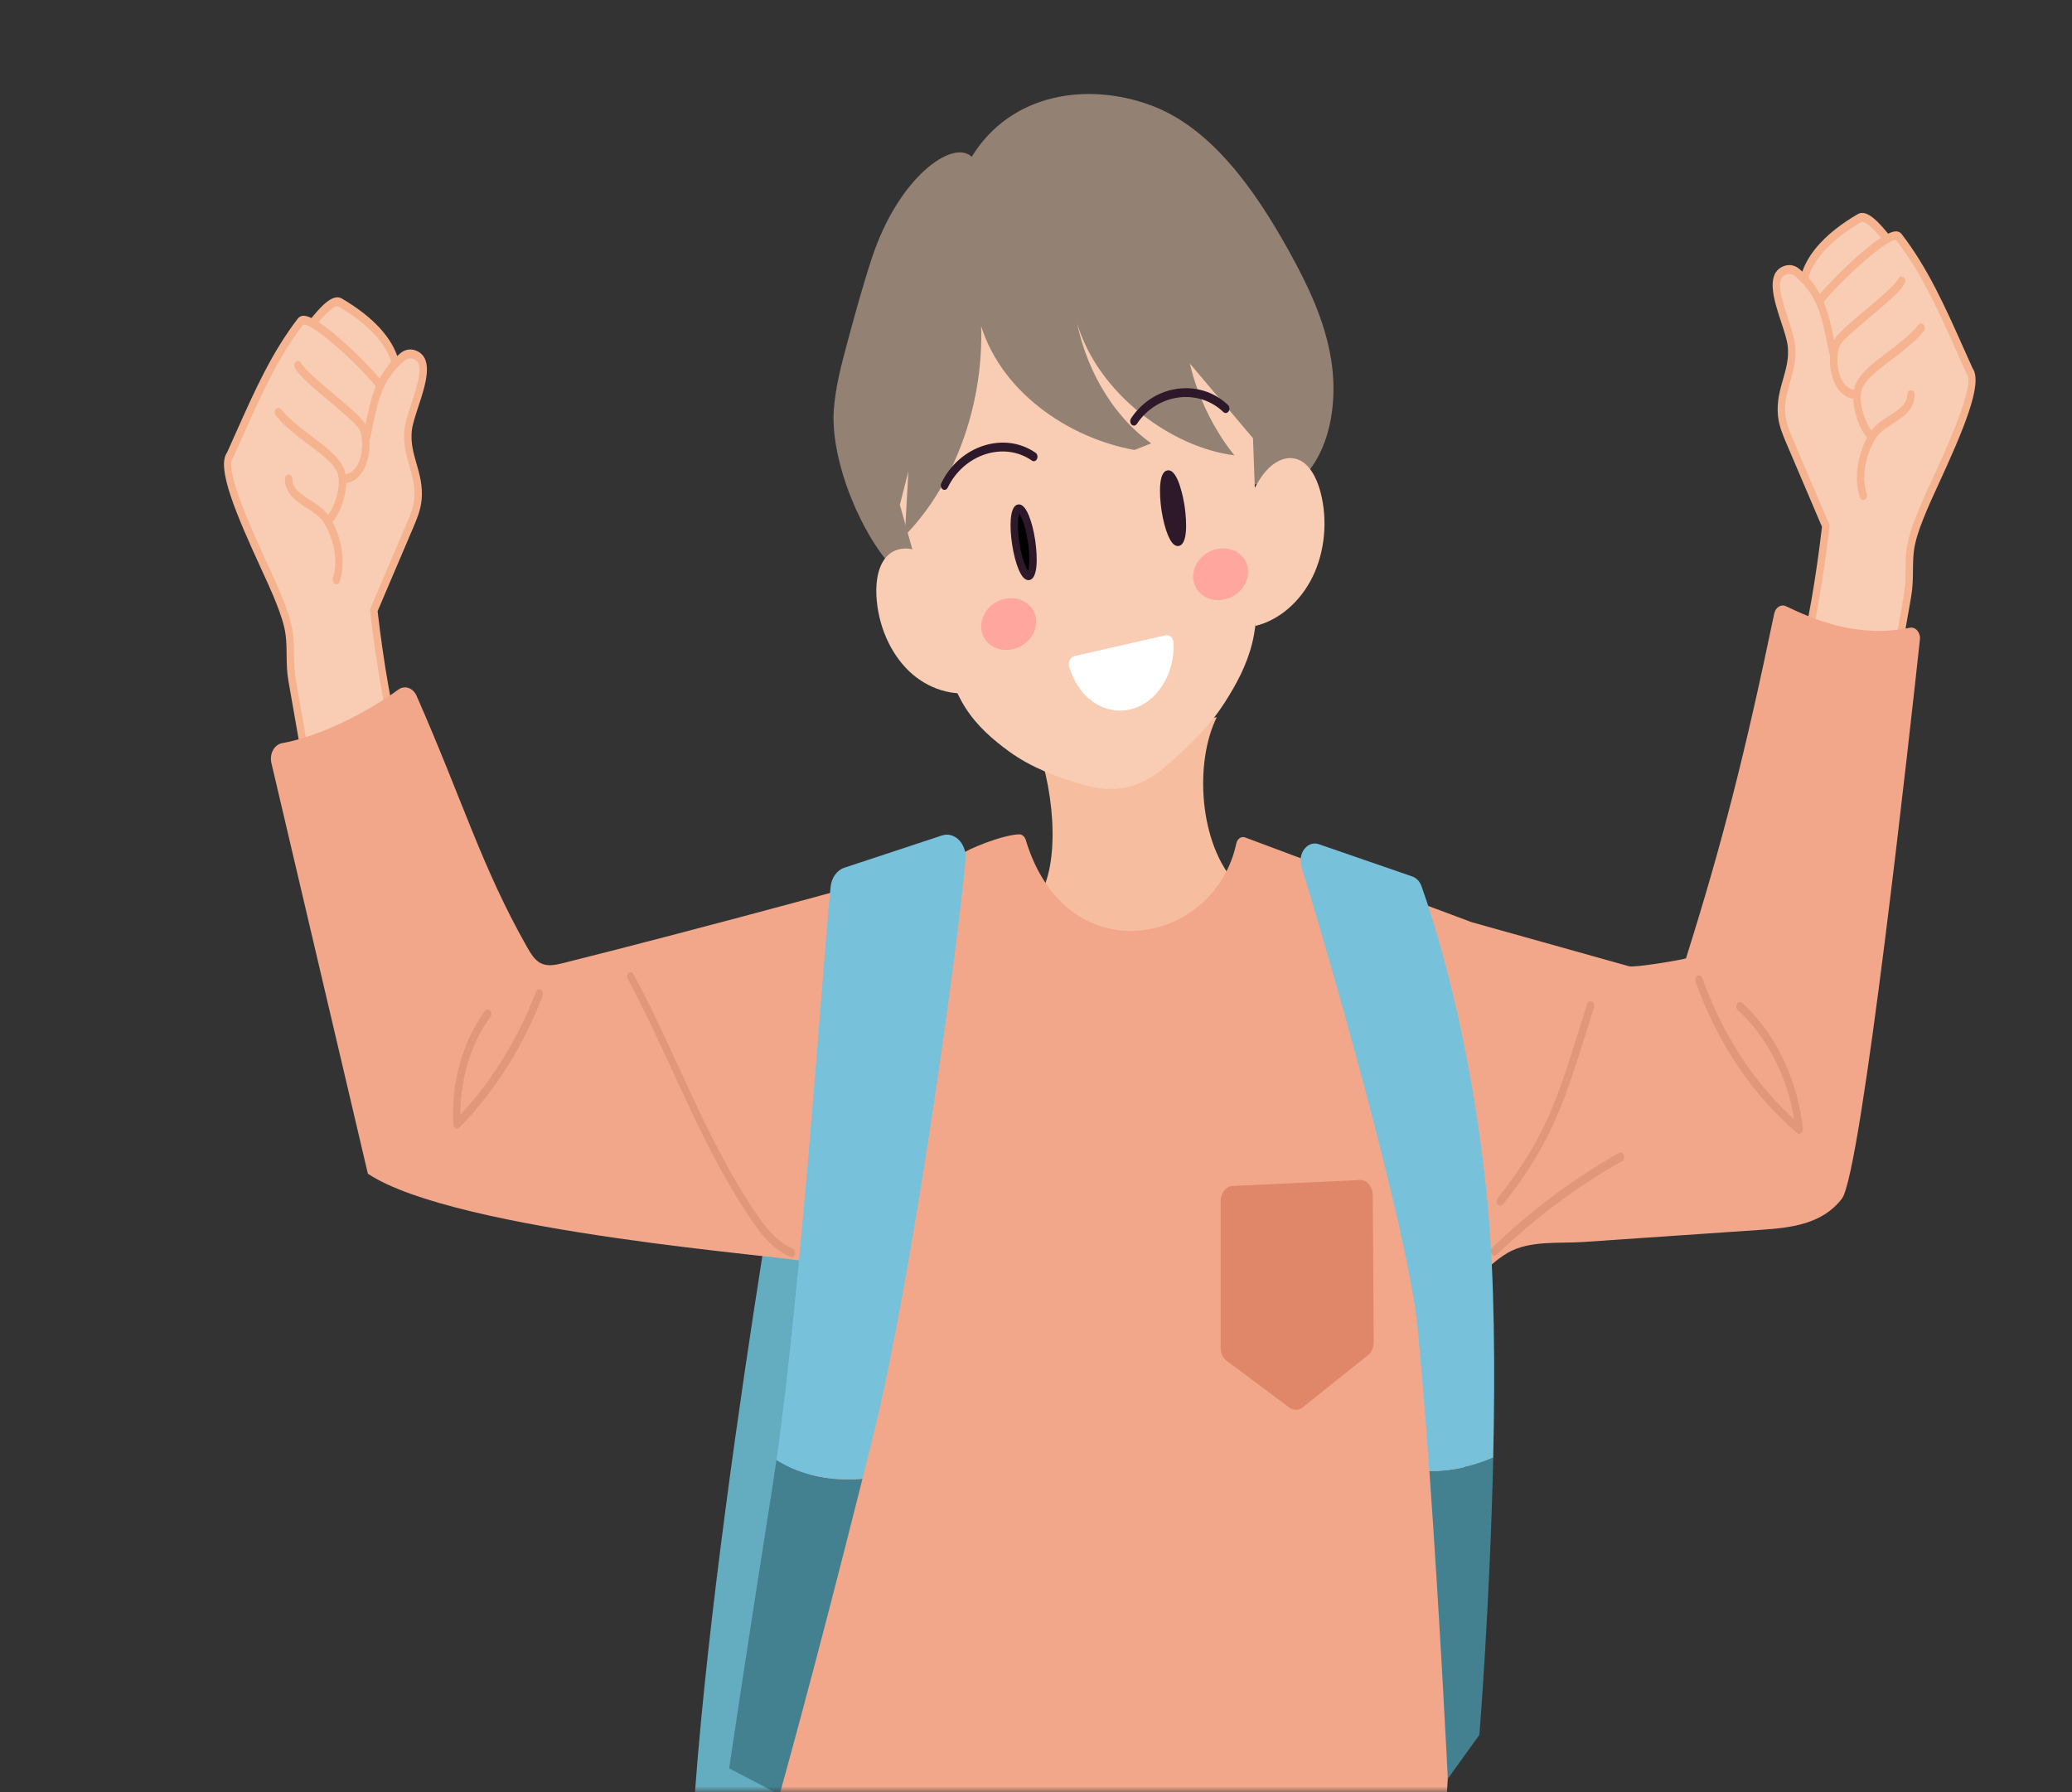 <svg width="185" height="160" viewBox="0 0 185 160" fill="none" xmlns="http://www.w3.org/2000/svg">
<rect x="0" y="0" width="185" height="160" fill="#333333" stroke="none"/>
<mask id="mask0_2001_1063" style="mask-type:alpha" maskUnits="userSpaceOnUse" x="0" y="0" width="185" height="160">
<rect width="185" height="160" fill="#D9D9D9"/>
</mask>
<g mask="url(#mask0_2001_1063)">
<path d="M69.586 102.85C69.586 102.85 59.346 162.358 62.025 178.042C64.704 193.725 84.339 197.129 99.55 197.965C114.761 198.801 123.795 194.899 126.556 183.011C129.32 171.122 128.121 102.85 128.121 102.85H69.586Z" fill="#64ACBF"/>
<path d="M116.816 42.096C118.875 39.539 119.417 35.6 118.851 32.096C118.284 28.592 116.755 25.433 115.114 22.466C112.012 16.857 108.101 11.382 102.768 9.406C97.148 7.322 90.294 8.264 86.761 13.995C85.057 12.385 80.212 15.84 77.846 23.037C77.011 25.577 76.303 28.174 75.603 30.774C75.098 32.643 74.61 34.538 74.454 36.495C74.082 41.167 77.024 48.08 80.048 51.019" fill="#938173"/>
<path d="M168.924 21.732C168.924 22.092 166.962 18.924 166.021 19.474C163.252 21.089 161.604 22.936 161.124 24.74L162.184 28.508" fill="#F9CCB4"/>
<path d="M161.871 28.636L160.774 24.743L160.808 24.617C161.332 22.645 163.084 20.742 165.877 19.113C166.735 18.614 167.896 20.029 168.666 20.965C168.811 21.141 168.99 21.36 169.044 21.402C168.996 21.363 168.875 21.33 168.76 21.405L168.904 21.732H169.255L169.04 22.128C168.792 22.252 168.655 22.084 168.198 21.529C167.802 21.047 166.594 19.582 166.164 19.833C163.638 21.308 161.978 23.046 161.472 24.74L162.496 28.378L161.871 28.636Z" fill="#F6B390"/>
<path d="M162.445 26.87C163.829 25.091 168.84 20.245 169.552 21.173C172.216 24.646 173.798 28.556 175.847 33.102C177.072 34.596 172.811 42.754 171.697 45.476C171.312 46.419 170.924 47.368 170.689 48.38C170.308 50.018 170.608 51.503 170.316 53.167C169.724 56.544 169.131 59.922 168.539 63.298L160.785 59.731C161.817 55.567 162.517 51.278 163.018 46.96C161.94 44.434 160.864 41.908 159.787 39.381C159.473 38.646 159.155 37.892 159.075 37.072C158.847 34.735 160.202 33.181 159.945 30.85C159.732 28.926 157.565 25.09 159.205 24.212C159.63 23.983 160.079 24.012 160.461 24.336C162.758 26.281 163.014 28.432 163.666 31.564" fill="#F9CCB4"/>
<path d="M168.783 63.839L160.381 59.975L160.469 59.618C161.407 55.836 162.129 51.717 162.677 47.032L159.493 39.565C159.184 38.842 158.836 38.023 158.747 37.119C158.625 35.869 158.919 34.843 159.203 33.852C159.478 32.892 159.738 31.984 159.619 30.903C159.556 30.339 159.3 29.56 159.027 28.735C158.42 26.893 157.664 24.601 159.073 23.846C159.612 23.559 160.188 23.617 160.651 24.009C161.483 24.712 162.062 25.453 162.489 26.248C163.96 24.519 167.917 20.657 169.278 20.657H169.281C169.55 20.657 169.709 20.79 169.794 20.902C172.15 23.973 173.646 27.331 175.379 31.217C175.621 31.757 175.865 32.308 176.118 32.868C177.095 34.207 175.299 38.401 173.035 43.33C172.601 44.273 172.227 45.088 171.996 45.655C171.623 46.567 171.237 47.51 171.009 48.489C170.818 49.315 170.809 50.102 170.8 50.935C170.792 51.675 170.784 52.439 170.642 53.252L168.785 63.841L168.783 63.839ZM161.189 59.491L168.296 62.76L169.993 53.085C170.121 52.35 170.129 51.657 170.136 50.924C170.146 50.075 170.155 49.198 170.371 48.272C170.615 47.221 171.015 46.244 171.401 45.299C171.64 44.716 172.018 43.894 172.456 42.943C173.737 40.154 176.403 34.351 175.612 33.387L175.557 33.297C175.297 32.72 175.045 32.155 174.797 31.599C173.086 27.759 171.608 24.444 169.309 21.447C168.698 21.164 164.638 24.729 162.83 26.966C163.3 28.085 163.549 29.31 163.826 30.683L163.987 31.47L163.346 31.666L163.184 30.873C162.633 28.154 162.27 26.358 160.272 24.667C159.923 24.371 159.572 24.457 159.34 24.581C158.575 24.991 159.003 26.505 159.642 28.442C159.93 29.314 160.201 30.137 160.275 30.8C160.414 32.07 160.117 33.11 159.829 34.117C159.557 35.066 159.301 35.961 159.404 37.029C159.479 37.788 159.785 38.506 160.081 39.201L163.36 46.894L163.346 47.019C162.809 51.651 162.103 55.736 161.19 59.493L161.189 59.491Z" fill="#F6B390"/>
<path d="M165.798 35.631C164.889 35.631 164.155 35.057 163.733 34.014C163.237 32.785 163.274 31.099 163.817 30.255C164.2 29.658 165.35 28.69 166.568 27.665C167.807 26.623 169.21 25.442 169.499 24.88C169.595 24.692 169.799 24.634 169.955 24.752C170.11 24.869 170.157 25.115 170.061 25.303C169.7 26.005 168.362 27.131 166.946 28.322C165.822 29.268 164.66 30.246 164.339 30.745C163.994 31.282 163.915 32.644 164.327 33.662C164.543 34.194 164.974 34.83 165.798 34.83C165.981 34.83 166.129 35.009 166.129 35.23C166.129 35.452 165.981 35.631 165.798 35.631Z" fill="#F6B390"/>
<path d="M167.171 39.341C167.138 39.341 167.105 39.335 167.073 39.323C166.545 39.124 166.055 38.137 165.796 37.353C165.605 36.776 165.215 35.315 165.71 34.238C166.189 33.199 167.316 32.352 168.509 31.456C169.5 30.711 170.524 29.942 171.3 28.999C171.428 28.842 171.638 28.842 171.767 28.999C171.896 29.155 171.898 29.407 171.767 29.564C170.938 30.573 169.88 31.368 168.856 32.136C167.737 32.977 166.68 33.77 166.285 34.63C166.037 35.169 166.083 36.076 166.408 37.059C166.698 37.938 167.094 38.497 167.267 38.562C167.442 38.628 167.539 38.852 167.485 39.062C167.441 39.234 167.31 39.344 167.169 39.344L167.171 39.341Z" fill="#F6B390"/>
<path d="M166.36 44.633C166.227 44.633 166.103 44.535 166.051 44.377C165.509 42.677 165.833 40.505 166.902 38.708C167.321 38.003 168.014 37.553 168.686 37.118C169.546 36.561 170.288 36.08 170.288 35.23C170.288 35.009 170.436 34.83 170.619 34.83C170.802 34.83 170.95 35.009 170.95 35.23C170.95 36.558 169.958 37.201 168.998 37.823C168.394 38.215 167.768 38.619 167.44 39.175C166.704 40.414 166.115 42.355 166.669 44.088C166.735 44.294 166.65 44.527 166.48 44.606C166.44 44.624 166.401 44.633 166.361 44.633H166.36Z" fill="#F6B390"/>
<path d="M84.245 50.866C83.527 50.168 82.769 49.493 81.889 49.163C81.01 48.833 79.981 48.902 79.26 49.594C78.41 50.412 78.184 51.87 78.25 53.182C78.382 55.785 79.468 58.297 81.16 59.914C82.853 61.531 85.124 62.225 87.247 61.775" fill="#F9CCB4"/>
<path d="M111.619 44.396C112.076 43.43 112.581 42.466 113.3 41.773C114.019 41.078 114.998 40.689 115.877 41.017C116.915 41.403 117.565 42.662 117.897 43.914C118.558 46.398 118.303 49.215 117.212 51.465C116.122 53.716 114.215 55.363 112.102 55.879" fill="#F9CCB4"/>
<path d="M27.466 29.267C27.466 29.627 29.427 26.459 30.368 27.009C33.137 28.624 34.786 30.471 35.266 32.275L34.206 36.043" fill="#F9CCB4"/>
<path d="M34.518 36.171L33.892 35.913L34.916 32.273C34.41 30.579 32.751 28.841 30.225 27.368C29.797 27.114 28.587 28.582 28.191 29.064C27.735 29.619 27.597 29.787 27.349 29.663L27.145 29.561L27.135 29.267H27.795H27.464L27.629 28.94C27.512 28.865 27.393 28.898 27.344 28.937C27.397 28.895 27.577 28.675 27.722 28.5C28.492 27.564 29.652 26.146 30.512 26.648C33.303 28.277 35.056 30.18 35.579 32.152L35.613 32.278L34.518 36.171Z" fill="#F6B390"/>
<path d="M33.945 34.404C32.561 32.625 27.551 27.779 26.839 28.706C24.175 32.179 22.593 36.09 20.544 40.636C19.319 42.13 23.58 50.287 24.693 53.009C25.079 53.952 25.467 54.901 25.702 55.913C26.083 57.551 25.782 59.037 26.075 60.7C26.666 64.078 27.259 67.455 27.851 70.831L35.606 67.265C34.574 63.101 33.873 58.811 33.373 54.494C34.45 51.968 35.526 49.442 36.604 46.914C36.917 46.18 37.235 45.426 37.316 44.605C37.544 42.268 36.188 40.715 36.446 38.383C36.659 36.459 38.825 32.623 37.185 31.745C36.76 31.517 36.312 31.545 35.929 31.869C33.632 33.815 33.376 35.966 32.725 39.098" fill="#F9CCB4"/>
<path d="M27.607 71.373L25.75 60.786C25.608 59.974 25.599 59.209 25.591 58.468C25.583 57.635 25.574 56.849 25.383 56.023C25.154 55.043 24.769 54.1 24.396 53.188C24.164 52.621 23.79 51.807 23.357 50.865C21.091 45.934 19.295 41.74 20.273 40.401C20.524 39.842 20.769 39.294 21.01 38.754C22.743 34.866 24.24 31.507 26.595 28.435C26.68 28.324 26.839 28.191 27.108 28.19H27.111C28.472 28.19 32.43 32.054 33.901 33.782C34.329 32.988 34.908 32.247 35.74 31.542C36.202 31.15 36.778 31.091 37.318 31.381C38.726 32.135 37.97 34.428 37.364 36.27C37.091 37.094 36.835 37.874 36.772 38.438C36.652 39.519 36.911 40.425 37.186 41.385C37.471 42.378 37.764 43.403 37.642 44.654C37.553 45.556 37.204 46.375 36.896 47.1L33.714 54.567C34.261 59.252 34.984 63.371 35.921 67.153L36.01 67.51L27.608 71.373H27.607ZM27.153 28.979C27.117 28.979 27.087 28.985 27.061 28.996C24.782 31.976 23.303 35.292 21.592 39.133C21.345 39.688 21.093 40.253 20.834 40.828L20.778 40.919C19.987 41.883 22.654 47.686 23.935 50.474C24.373 51.426 24.75 52.248 24.989 52.833C25.376 53.777 25.775 54.754 26.02 55.806C26.235 56.733 26.245 57.61 26.254 58.457C26.262 59.19 26.269 59.884 26.397 60.618L28.093 70.292L35.2 67.023C34.287 63.265 33.581 59.18 33.044 54.55L33.03 54.424L36.309 46.732C36.606 46.037 36.913 45.317 36.986 44.56C37.091 43.491 36.835 42.596 36.562 41.648C36.274 40.641 35.976 39.601 36.117 38.332C36.19 37.67 36.462 36.846 36.75 35.974C37.388 34.037 37.815 32.523 37.051 32.113C36.819 31.989 36.469 31.901 36.119 32.197C34.122 33.889 33.758 35.685 33.207 38.404L33.045 39.196L32.405 39L32.565 38.214C32.844 36.841 33.092 35.616 33.561 34.496C31.825 32.348 28.019 28.978 27.155 28.978L27.153 28.979Z" fill="#F6B390"/>
<path d="M30.59 43.166C30.407 43.166 30.259 42.986 30.259 42.765C30.259 42.544 30.407 42.365 30.59 42.365C31.416 42.365 31.846 41.729 32.061 41.196C32.472 40.179 32.394 38.817 32.048 38.28C31.727 37.779 30.565 36.803 29.441 35.857C28.026 34.666 26.688 33.539 26.326 32.837C26.23 32.65 26.277 32.403 26.432 32.286C26.588 32.169 26.791 32.227 26.888 32.414C27.177 32.977 28.58 34.158 29.819 35.2C31.037 36.225 32.187 37.193 32.569 37.789C33.112 38.634 33.15 40.319 32.654 41.549C32.232 42.592 31.498 43.166 30.589 43.166H30.59Z" fill="#F6B390"/>
<path d="M29.219 46.876C29.078 46.876 28.947 46.766 28.903 46.595C28.848 46.384 28.946 46.16 29.121 46.095C29.294 46.03 29.689 45.472 29.979 44.593C30.304 43.611 30.35 42.703 30.102 42.163C29.706 41.305 28.649 40.511 27.531 39.671C26.507 38.903 25.449 38.108 24.62 37.099C24.49 36.942 24.492 36.688 24.62 36.533C24.749 36.378 24.957 36.378 25.087 36.533C25.863 37.476 26.887 38.246 27.878 38.99C29.071 39.887 30.198 40.734 30.677 41.773C31.173 42.851 30.782 44.312 30.591 44.889C30.332 45.673 29.842 46.66 29.314 46.857C29.282 46.87 29.248 46.876 29.216 46.876H29.219Z" fill="#F6B390"/>
<path d="M30.029 52.168C29.99 52.168 29.949 52.159 29.911 52.141C29.741 52.061 29.656 51.829 29.722 51.624C30.275 49.89 29.687 47.947 28.951 46.71C28.621 46.156 27.997 45.75 27.391 45.358C26.432 44.736 25.44 44.093 25.44 42.766C25.44 42.544 25.588 42.365 25.771 42.365C25.954 42.365 26.102 42.544 26.102 42.766C26.102 43.614 26.844 44.096 27.703 44.653C28.374 45.087 29.069 45.537 29.488 46.243C30.556 48.04 30.881 50.212 30.338 51.913C30.288 52.07 30.162 52.168 30.029 52.168Z" fill="#F6B390"/>
<path d="M92.502 66.281C94.33 71.123 94.599 77.83 92.529 80.335L103.119 88.427L110.39 78.922C107.046 75.305 106.631 68.101 108.638 64.034" fill="#F7BD9F"/>
<path d="M164.464 107.002C162.736 109.287 159.905 109.613 157.35 109.789C152.019 110.154 146.689 110.519 141.358 110.884C139.181 111.034 136.607 110.718 134.628 111.844C133.507 112.481 132.324 113.651 131.261 114.8C130.756 132.326 129.907 149.836 128.717 167.312C129.71 173.327 130.53 179.389 130.548 185.512C130.55 185.893 130.539 186.303 130.346 186.603C130.181 186.858 129.917 186.979 129.664 187.086C126.592 188.388 123.362 189.137 120.111 189.311C113.223 193.175 105.273 194.459 97.635 193.815C87.404 192.95 77.554 188.953 67.937 184.608C68.095 182.893 68.338 181.189 68.666 179.508C67.666 170.756 69.459 161.931 70.586 153.194C72.184 140.799 72.961 125.106 71.876 112.629C71.006 112.219 40.779 110.054 32.846 104.788C29.976 92.566 27.105 80.346 24.233 68.126C24.04 67.303 24.492 66.472 25.192 66.347C28.469 65.768 32.726 63.647 35.559 61.572C36.132 61.152 36.878 61.405 37.194 62.121C41.319 71.498 43.023 77.444 47.044 84.525C47.356 85.074 47.69 85.648 48.185 85.942C48.825 86.323 49.583 86.157 50.28 85.983C61.822 83.104 84.847 76.915 85.589 76.39C86.501 75.743 89.517 74.544 90.987 74.489C91.257 74.48 91.495 74.691 91.588 74.998C95.238 87.07 108.454 84.396 110.383 75.306C110.473 74.885 110.827 74.637 111.17 74.766C117.362 77.073 125.312 80.063 131.378 82.324C136.069 83.638 140.76 84.953 145.451 86.267C145.95 86.406 150.016 85.723 150.532 85.565C153.786 75.244 155.822 67.233 158.412 54.783C158.528 54.226 159.019 53.913 159.46 54.123C161.76 55.214 165.738 57.027 170.5 56.046C171.025 55.938 171.49 56.462 171.42 57.1C170.576 64.897 166.207 104.695 164.46 107.006L164.464 107.002Z" fill="#F2A78A"/>
<path d="M69.327 130.351C69.217 131.127 69.105 131.874 68.993 132.585C66.567 147.944 65.105 157.878 65.105 157.878L69.605 160.225C69.605 160.225 72.716 149.158 77.007 132.022C74.319 132.241 71.663 131.8 69.329 130.351H69.327Z" fill="#438191"/>
<path d="M86.209 76.763C86.337 75.341 85.24 74.215 84.099 74.591L75.384 77.471C74.726 77.688 74.242 78.363 74.161 79.182C73.459 86.251 71.565 114.639 69.328 130.351C71.662 131.8 74.319 132.241 77.007 132.023C77.334 130.717 77.666 129.381 78.006 128.008C81.406 114.26 85.445 85.272 86.209 76.763Z" fill="#77C1DB"/>
<path d="M127.625 131.33C128.57 144.558 129.27 158.805 129.27 158.805L132.089 154.886C132.089 154.886 133.03 143.192 133.324 130.138C131.45 130.933 129.52 131.368 127.626 131.332L127.625 131.33Z" fill="#438191"/>
<path d="M132.826 107.498C131.401 92.411 127.885 81.811 126.921 79.12C126.768 78.696 126.468 78.379 126.1 78.252L117.751 75.368C116.739 75.018 115.829 76.21 116.202 77.403C118.73 85.479 125.701 109.909 126.543 118.303C126.921 122.061 127.288 126.631 127.623 131.331C129.517 131.367 131.448 130.933 133.322 130.137C133.498 122.343 133.444 114.066 132.824 107.5L132.826 107.498Z" fill="#77C1DB"/>
<path d="M98.18 22.927L84.659 28.148L80.345 45.065C81.529 49.305 82.713 53.546 83.987 57.748C84.565 59.656 85.175 61.585 86.201 63.194C87.233 64.813 88.636 66.027 90.085 67.083C92.098 68.549 94.449 69.409 96.722 70.067C99.308 70.817 101.622 70.48 103.81 68.633C105.824 66.933 107.82 65.104 109.338 62.738C110.375 61.123 111.323 59.378 111.803 57.417C112.28 55.471 112.275 53.404 112.246 51.373C112.182 46.897 112.035 43.597 111.877 39.126" fill="#F9CCB4"/>
<path d="M114.111 39.77C111.073 38.245 107.586 33.902 105.895 30.493C106.616 36.536 110.22 40.65 110.22 40.65C104.673 39.977 98.054 35.199 96.166 28.85L95.966 27.722C96.69 32.615 99.251 37.065 102.792 39.585L101.296 40.17C95.6 39.165 89.1 35.041 87.39 28.39H87.572C87.994 35.667 85.397 43.109 80.792 47.818L82.108 23.576L106.822 21.334L114.111 39.77Z" fill="#938173"/>
<path d="M92.494 55.206C92.317 53.961 91.083 53.18 89.738 53.461C88.393 53.741 87.447 54.978 87.624 56.222C87.801 57.467 89.036 58.248 90.38 57.967C91.726 57.687 92.671 56.451 92.494 55.206Z" fill="#FFA69F"/>
<path d="M109.306 53.522C110.651 53.242 111.598 52.005 111.421 50.761C111.244 49.517 110.01 48.735 108.664 49.016C107.319 49.296 106.372 50.533 106.549 51.777C106.726 53.022 107.961 53.803 109.306 53.522Z" fill="#FFA69F"/>
<path d="M40.808 100.762C40.765 100.762 40.721 100.752 40.68 100.731C40.566 100.673 40.488 100.542 40.478 100.391C40.257 96.721 41.281 93.03 43.286 90.263C43.406 90.097 43.615 90.08 43.752 90.227C43.889 90.372 43.903 90.626 43.782 90.79C42.042 93.192 41.088 96.333 41.11 99.517C43.942 96.483 46.266 92.707 47.854 88.556C47.931 88.355 48.128 88.269 48.294 88.362C48.459 88.455 48.531 88.693 48.454 88.893C46.73 93.4 44.159 97.471 41.021 100.668C40.961 100.73 40.885 100.762 40.808 100.762Z" fill="#E1977A"/>
<path d="M70.694 112.246C70.664 112.246 70.634 112.24 70.605 112.228C68.822 111.52 67.54 109.672 66.275 107.678C63.8 103.778 62.014 99.892 60.121 95.778C58.867 93.049 57.569 90.227 56.054 87.409C55.959 87.23 55.993 86.984 56.13 86.861C56.27 86.737 56.459 86.781 56.555 86.959C58.083 89.801 59.386 92.635 60.646 95.376C62.526 99.463 64.301 103.324 66.747 107.178C67.95 109.075 69.165 110.83 70.784 111.474C70.946 111.538 71.036 111.759 70.987 111.967C70.946 112.136 70.825 112.245 70.695 112.245L70.694 112.246Z" fill="#E1977A"/>
<path d="M133.954 107.649C133.872 107.649 133.789 107.612 133.725 107.536C133.593 107.383 133.59 107.129 133.717 106.971C137.896 101.737 138.983 98.29 140.955 92.033C141.192 91.283 141.441 90.495 141.708 89.661C141.774 89.455 141.967 89.354 142.135 89.433C142.305 89.513 142.389 89.744 142.324 89.95C142.057 90.781 141.809 91.568 141.573 92.318C139.634 98.464 138.465 102.174 134.191 107.526C134.127 107.608 134.039 107.649 133.953 107.649H133.954Z" fill="#E1977A"/>
<path d="M133.443 112.096C133.345 112.096 133.249 112.044 133.183 111.946C133.07 111.772 133.094 111.521 133.237 111.383C136.715 108.044 140.521 105.202 144.549 102.938C144.715 102.845 144.911 102.932 144.988 103.133C145.065 103.333 144.993 103.571 144.828 103.664C140.848 105.903 137.086 108.71 133.648 112.01C133.587 112.068 133.515 112.098 133.443 112.098V112.096Z" fill="#E1977A"/>
<path d="M160.646 101.226C160.58 101.226 160.512 101.202 160.456 101.152C156.456 97.75 153.321 93.077 151.391 87.64C151.319 87.437 151.397 87.201 151.565 87.114C151.733 87.027 151.927 87.121 151.999 87.324C153.776 92.33 156.6 96.67 160.193 99.932C159.58 96.099 157.735 92.504 155.155 90.174C155.008 90.042 154.979 89.792 155.087 89.615C155.196 89.439 155.403 89.4 155.55 89.533C158.482 92.179 160.51 96.381 160.973 100.773C160.99 100.931 160.928 101.085 160.816 101.167C160.764 101.205 160.704 101.224 160.645 101.224L160.646 101.226Z" fill="#E1977A"/>
<path d="M92.096 48.253C92.352 49.897 92.247 51.301 91.862 51.388C91.476 51.476 90.957 50.215 90.7 48.572C90.444 46.928 90.549 45.524 90.934 45.437C91.32 45.349 91.84 46.61 92.096 48.253Z" fill="black"/>
<path d="M91.817 51.793C91.502 51.793 91.206 51.462 90.936 50.808C90.703 50.244 90.504 49.476 90.374 48.646C90.245 47.815 90.2 47.013 90.246 46.385C90.307 45.575 90.517 45.124 90.872 45.044C91.226 44.964 91.558 45.291 91.858 46.018C92.091 46.582 92.29 47.35 92.42 48.181C92.473 48.526 92.916 51.556 91.921 51.783C91.886 51.792 91.851 51.796 91.816 51.796L91.817 51.793ZM91.003 45.879C90.893 46.165 90.805 47.091 91.025 48.498C91.244 49.904 91.604 50.729 91.793 50.946C91.904 50.66 91.991 49.735 91.772 48.327C91.553 46.919 91.193 46.096 91.004 45.879H91.003Z" fill="#2D1929"/>
<path d="M104.039 45.529C104.296 47.173 104.815 48.434 105.201 48.345C105.586 48.258 105.691 46.854 105.435 45.211C105.179 43.567 104.659 42.305 104.274 42.394C103.888 42.481 103.783 43.885 104.039 45.529Z" fill="#2D1929"/>
<path d="M105.158 48.751C104.842 48.751 104.546 48.42 104.276 47.766C104.044 47.202 103.844 46.434 103.714 45.604C103.661 45.258 103.218 42.228 104.212 42.001C105.217 41.771 105.705 44.792 105.76 45.136C105.813 45.481 106.256 48.512 105.261 48.739C105.226 48.747 105.191 48.751 105.156 48.751H105.158ZM104.364 45.456C104.583 46.862 104.943 47.686 105.132 47.904C105.243 47.618 105.33 46.693 105.111 45.285C104.892 43.878 104.532 43.055 104.343 42.837C104.233 43.123 104.145 44.049 104.366 45.456H104.364Z" fill="#2D1929"/>
<path d="M84.33 43.737C84.275 43.737 84.216 43.72 84.164 43.682C84.007 43.571 83.953 43.325 84.045 43.135C85.666 39.773 89.68 38.482 92.467 40.428C92.626 40.538 92.679 40.784 92.588 40.975C92.497 41.167 92.296 41.233 92.136 41.122C89.648 39.385 86.064 40.537 84.616 43.539C84.555 43.666 84.443 43.738 84.33 43.738V43.737Z" fill="#2D1929"/>
<path d="M101.245 38C101.173 38 101.099 37.972 101.039 37.913C100.897 37.775 100.873 37.524 100.988 37.35C102.997 34.311 107.124 33.745 109.645 36.162C109.788 36.299 109.811 36.551 109.698 36.724C109.584 36.896 109.377 36.927 109.234 36.789C106.982 34.63 103.297 35.137 101.502 37.851C101.437 37.949 101.34 38 101.244 38H101.245Z" fill="#2D1929"/>
<path d="M104.074 56.719C104.427 56.638 104.767 56.95 104.785 57.383C104.896 60.224 103.262 62.803 100.886 63.344C98.519 63.884 96.231 62.216 95.471 59.539C95.351 59.117 95.558 58.66 95.921 58.577L104.074 56.717V56.719Z" fill="white"/>
<path d="M108.99 107.224V120.346C108.99 120.812 109.191 121.246 109.519 121.49L115.127 125.667C115.519 125.96 116.021 125.928 116.386 125.588L122.218 120.926C122.492 120.671 122.652 120.278 122.652 119.861L122.567 106.696C122.567 105.934 122.043 105.323 121.413 105.353L110.057 105.882C109.461 105.91 108.989 106.503 108.989 107.225L108.99 107.224Z" fill="#E08669"/>
</g>
</svg>

